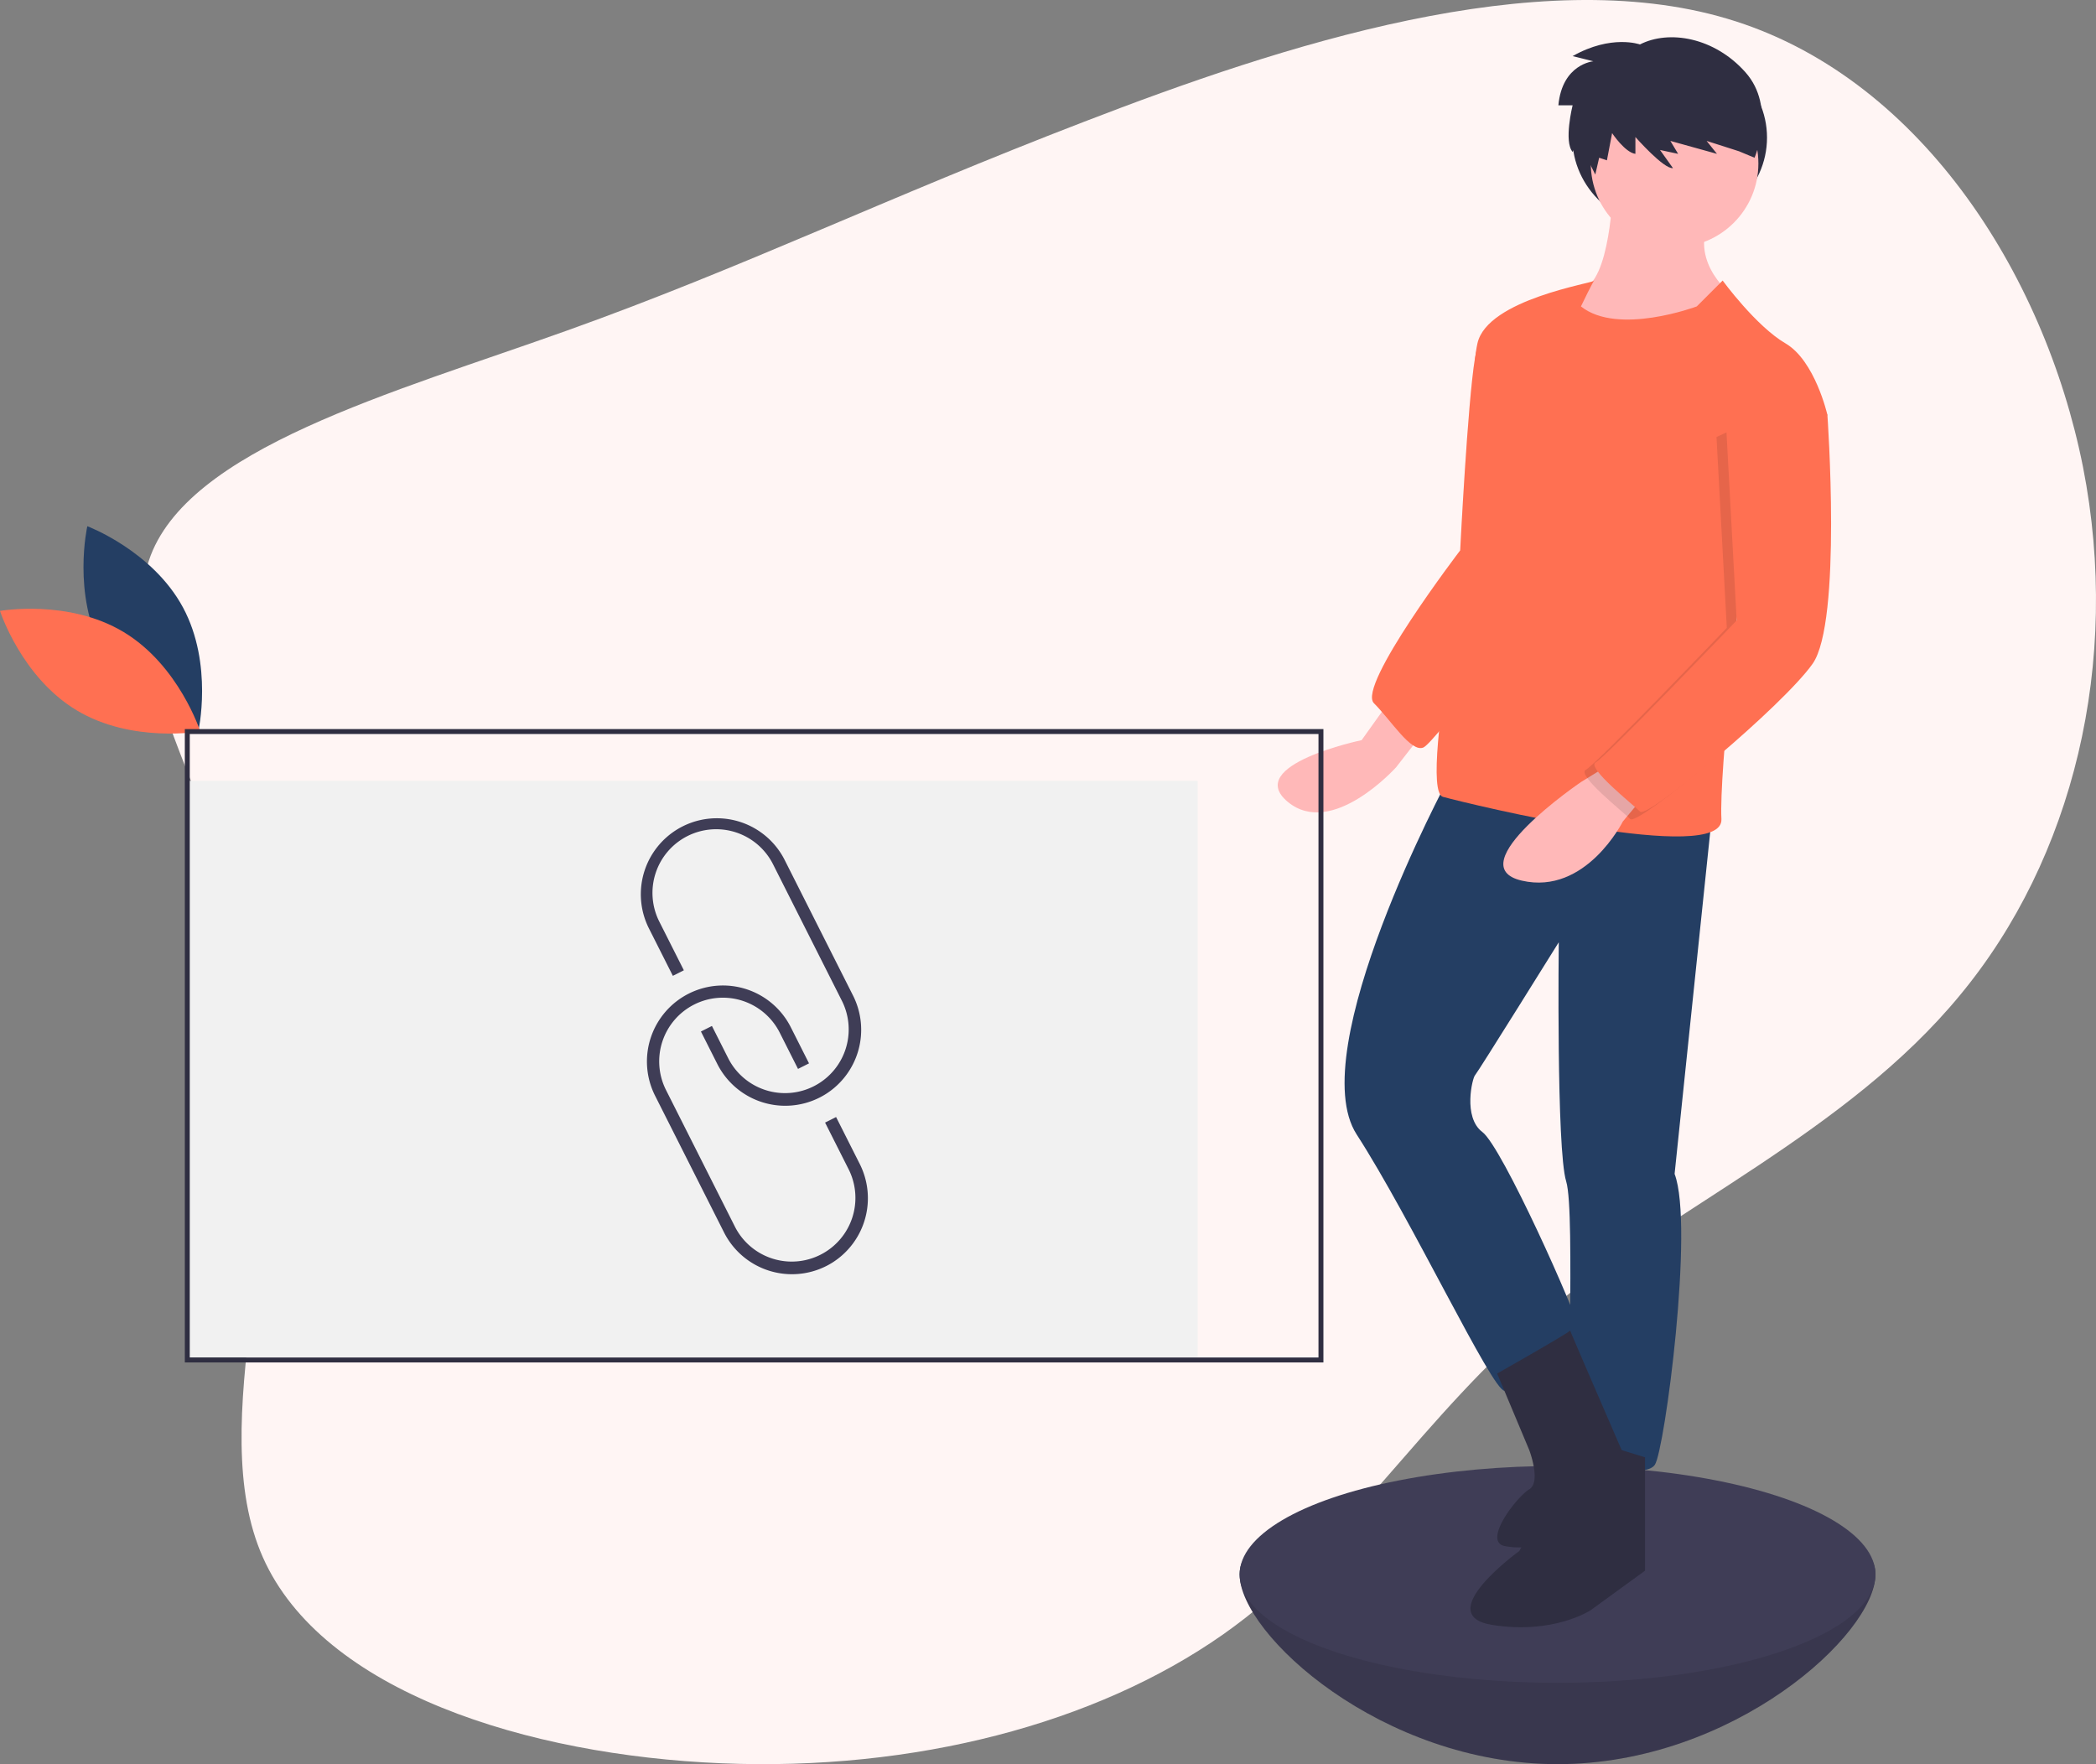 <svg height="715.835" viewBox="0 0 850.492 715.835" width="850.492" xmlns="http://www.w3.org/2000/svg"><rect x="0" y="0" width="850.492" height="715.835" fill="#808080" stroke="none"/><path d="m458.7-210.507c77.076 22.8 128.591 102.436 144.4 181.9 15.61 79.461-4.1 159.095-49.953 214.372-45.66 55.45-117.468 86.543-167.812 128.52-50.539 41.976-80 94.835-131.322 130.938-51.514 36.1-125.078 55.45-203.52 52.168s-161.763-29.021-185.959-83.607 11.122-138.02 1.756-214.027-63.029-144.757-48.004-190.365c15.025-45.431 99.126-68.06 169.958-93.453 71.027-25.393 129.176-53.722 209.569-84.639 80.587-31.1 183.617-64.782 260.887-41.807z" fill="#fff5f4" transform="translate(242.116 218.089)"/><path d="m261.134 348.568c12.428 23.049 38.806 32.944 38.806 32.944s6.227-27.475-6.2-50.524-38.806-32.944-38.806-32.944-6.228 27.475 6.2 50.524z" fill="#243e63" transform="translate(-219.5 -84.52)"/><path d="m269.677 340.985c22.438 13.5 31.08 40.314 31.08 40.314s-27.738 4.927-50.177-8.573-31.08-40.314-31.08-40.314 27.738-4.927 50.177 8.573z" fill="#ff7052" transform="translate(-219.5 -84.52)"/><path d="m980.5 723.355c0 24.3-57.755 77-129 77s-129-52.7-129-77 57.755-11 129-11 129-13.3 129 11z" fill="#3f3d56" transform="translate(-219.5 -84.52)"/><path d="m980.5 723.355c0 24.3-57.755 77-129 77s-129-52.7-129-77 57.755-11 129-11 129-13.3 129 11z" opacity=".1" transform="translate(-219.5 -84.52)"/><ellipse cx="632" cy="638.835" fill="#3f3d56" rx="129" ry="44"/><path d="m76 316.835h410v234h-410z" fill="#f1f1f1"/><ellipse cx="677.5" cy="55.835" fill="#2f2e41" rx="39.5" ry="37"/><g transform="translate(-219.5 -84.52)"><path d="m782 370.855-10 14s-48 10-30 25 44-14 44-14l14-18z" fill="#ffb8b8"/><path d="m834 211.855s-13 0-16 18-6 78-6 78-42 55-35 62 15 20 20 18 48-61 48-61z" fill="#ff7052"/><path d="m834 211.855s-13 0-16 18-6 78-6 78-42 55-35 62 15 20 20 18 48-61 48-61z" fill="#ff7052" opacity=".1"/><path d="m874 160.855s-1 39-13 41-8 15-8 15 39 23 65 0l5-12s-18-13-10-31z" fill="#ffb8b8"/><path d="m807 400.855s-59 110-37 144 55 104 60 104 33-14 31-23-32-76-40-82-4-22-3-23 34-54 34-54-1 84 3 97-1 106 4 110 28 11 32 5 16-97 8-118l15-144z" fill="#243e63"/><path d="m861 667.855-25 46s-36 26-11 30 40-6 40-6l22-16v-46z" fill="#2f2e41"/><path d="m827 641.855 13 31s5 13 0 16-19 21-10 23a29.3 29.3 0 0 0 5.5.546 55.566 55.566 0 0 0 40.4-16.439l8.1-8.107s-27.77-63.948-27.385-63.474-29.615 17.474-29.615 17.474z" fill="#2f2e41"/></g><circle cx="679.5" cy="66.335" fill="#ffb8b8" r="34"/><g transform="translate(-219.5 -84.52)"><path d="m918.5 198.355-10.5 10.5s-32 12-47 0c0 0 5.5-11.5 5.5-10.5s-43.5 7.5-47.5 25.5 3 49 3 49-28 132-17 135 114 28 113 9 8-97 8-97l35-67s-5-22-17-29-25.5-25.5-25.5-25.5z" fill="#ff7052"/><path d="m874 393.855-13 8s-50 34-24 40 41-24 41-24l10-12z" fill="#ffb8b8"/><path d="m948 246.855 9 9s6 84-6 101-67 63-70 60-22-18-18-20 57.183-57.569 57.183-57.569l-4.183-77.431z" opacity=".1"/><path d="m952 243.855 9 9s6 84-6 101-67 63-70 60-22-18-18-20 57.183-57.569 57.183-57.569l-4.183-77.431z" fill="#ff7052"/><path d="m884.938 102.56s-11.557-4.2-27.318 4.728l8.405 2.1s-12.608 1.051-14.184 17.862h5.779s-3.677 14.71 0 18.912l2.364-4.465 6.829 13.659 1.576-6.829 3.152 1.051 2.1-11.032s5.253 7.88 9.456 8.405v-6.829s11.557 13.134 15.235 12.608l-5.253-7.355 7.355 1.576-3.152-5.253 18.912 5.253-4.2-5.253 13.134 4.2 6.3 2.627s8.931-20.488-3.677-34.673-30.992-17.333-42.813-11.292z" fill="#2f2e41"/><path d="m554.6 528.438q-1.26.794-2.607 1.474a30.877 30.877 0 0 1 -41.426-13.649l-6.652-13.191 4.465-2.251 6.652 13.191a25.842 25.842 0 0 0 46.146-23.274l-27.936-55.394a25.842 25.842 0 1 0 -46.146 23.274l9.891 19.612-4.465 2.251-9.891-19.612a30.842 30.842 0 0 1 55.069-27.776l27.936 55.394a30.847 30.847 0 0 1 -11.036 39.951z" fill="#3f3d56"/><path d="m557.3 596.81q-1.242.783-2.577 1.457a30.876 30.876 0 0 1 -41.423-13.65l-27.94-55.393a30.842 30.842 0 1 1 55.076-27.776l7.339 14.552-4.465 2.251-7.339-14.551a25.842 25.842 0 1 0 -46.146 23.274l27.936 55.394a25.842 25.842 0 0 0 46.146-23.274l-9.616-19.067 4.465-2.251 9.616 19.067a30.886 30.886 0 0 1 -11.072 39.967z" fill="#3f3d56"/><path d="m756.5 637.355h-462v-257h462zm-460-2h458v-253h-458z" fill="#2f2e41"/></g></svg>